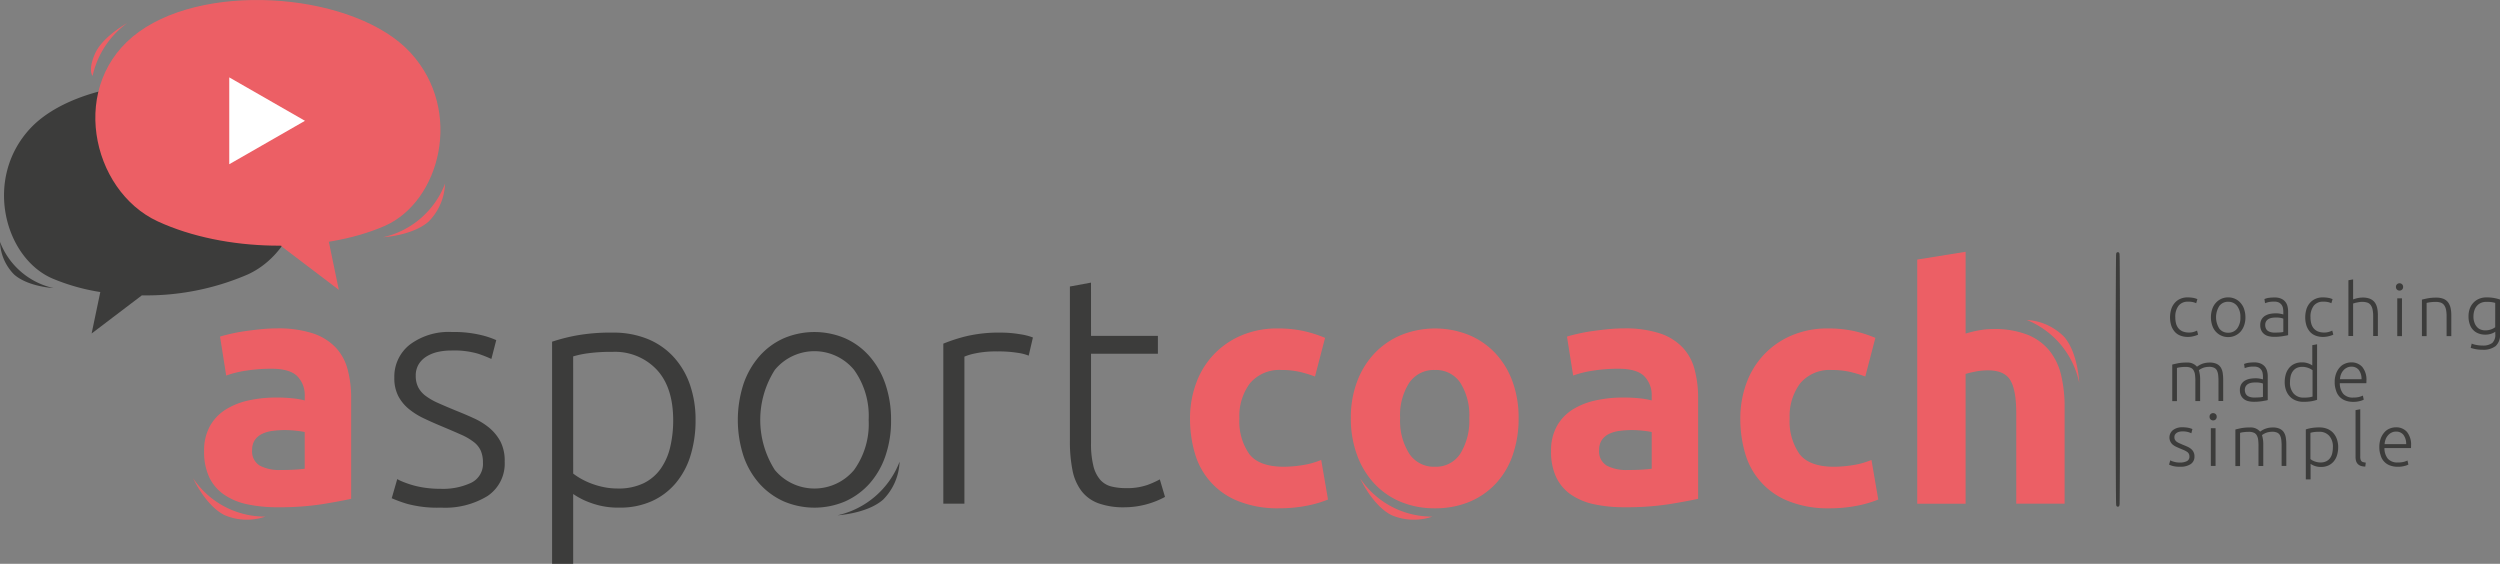 <svg xmlns="http://www.w3.org/2000/svg" width="397.224" height="89.584" viewBox="0 0 397.224 89.584">
  <rect x="0" y="0" width="397.224" height="89.584" fill="#808080" stroke="none"/>
  <g id="logo" transform="translate(0 -0.046)">
    <g id="Group_1217" data-name="Group 1217" transform="translate(32.429 40.051)">
      <g id="Group_1216" data-name="Group 1216">
        <path id="Path_1583" data-name="Path 1583" d="M263.053,404.7a17.778,17.778,0,0,1,5.674.774,8.822,8.822,0,0,1,3.636,2.218A8.063,8.063,0,0,1,274.3,411.2a17.479,17.479,0,0,1,.567,4.59v15.989c-1.1.245-2.63.529-4.59.851a44.6,44.6,0,0,1-7.118.49,22.6,22.6,0,0,1-4.771-.464,10.245,10.245,0,0,1-3.688-1.522,7.026,7.026,0,0,1-2.373-2.759,9.464,9.464,0,0,1-.825-4.178,7.938,7.938,0,0,1,.954-4.023,7.341,7.341,0,0,1,2.553-2.63,11.537,11.537,0,0,1,3.662-1.418,20.26,20.26,0,0,1,4.281-.438,23.33,23.33,0,0,1,2.656.129,11.731,11.731,0,0,1,1.883.335v-.709a4.27,4.27,0,0,0-1.186-3.146c-.787-.787-2.166-1.186-4.126-1.186a25.785,25.785,0,0,0-3.868.284,16.521,16.521,0,0,0-3.3.8l-.98-6.189c.451-.142,1.006-.284,1.676-.438s1.405-.3,2.192-.413,1.625-.219,2.5-.309A25.789,25.789,0,0,1,263.053,404.7Zm.619,22.5c.761,0,1.483-.013,2.166-.052s1.238-.09,1.65-.155v-5.828c-.309-.064-.774-.142-1.393-.206a16.65,16.65,0,0,0-1.7-.1,14.505,14.505,0,0,0-2.037.129,5.323,5.323,0,0,0-1.676.49,2.911,2.911,0,0,0-1.135.98,2.765,2.765,0,0,0-.413,1.547,2.632,2.632,0,0,0,1.212,2.5A6.654,6.654,0,0,0,263.672,427.2Z" transform="translate(-251.5 -392.528)" fill="#ec5f65"/>
        <path id="Path_1584" data-name="Path 1584" d="M490.54,434.112a10.578,10.578,0,0,0,4.771-.954,3.335,3.335,0,0,0,1.883-3.224,4.73,4.73,0,0,0-.335-1.857,3.615,3.615,0,0,0-1.109-1.393,9.445,9.445,0,0,0-2.037-1.186c-.838-.374-1.883-.825-3.12-1.341-.993-.413-1.947-.838-2.837-1.264a11.432,11.432,0,0,1-2.373-1.5,6.643,6.643,0,0,1-1.65-2.037,6.17,6.17,0,0,1-.619-2.888,6.468,6.468,0,0,1,2.45-5.261,10.321,10.321,0,0,1,6.731-2.012,18.31,18.31,0,0,1,4.513.464,13.841,13.841,0,0,1,2.5.825l-.774,2.992a21.153,21.153,0,0,0-2.089-.825,13.576,13.576,0,0,0-4.307-.516,9.472,9.472,0,0,0-2.14.232,5.792,5.792,0,0,0-1.779.722,3.786,3.786,0,0,0-1.238,1.238,3.418,3.418,0,0,0-.464,1.831,3.948,3.948,0,0,0,.413,1.857,4.043,4.043,0,0,0,1.212,1.367,10.2,10.2,0,0,0,1.96,1.109c.774.348,1.663.722,2.656,1.135,1.032.413,2.024.825,2.966,1.264a10.771,10.771,0,0,1,2.5,1.547,7.33,7.33,0,0,1,1.754,2.166,6.645,6.645,0,0,1,.67,3.172,6.2,6.2,0,0,1-2.708,5.467,12.908,12.908,0,0,1-7.4,1.857,18.456,18.456,0,0,1-5.364-.593,21.638,21.638,0,0,1-2.476-.9l.877-3.043a6.075,6.075,0,0,0,.671.335c.348.155.812.322,1.393.516a14.8,14.8,0,0,0,2.089.49A17.911,17.911,0,0,0,490.54,434.112Z" transform="translate(-452.888 -396.447)" fill="#3c3c3b"/>
        <path id="Path_1585" data-name="Path 1585" d="M683.653,446.636H680.3V411.344a29.251,29.251,0,0,1,3.817-.98A30.8,30.8,0,0,1,690,409.9a14.412,14.412,0,0,1,5.338.954,11.5,11.5,0,0,1,4.126,2.759A12.541,12.541,0,0,1,702.143,418a16.793,16.793,0,0,1,.954,5.828,18.809,18.809,0,0,1-.8,5.6,12.445,12.445,0,0,1-2.347,4.384,10.7,10.7,0,0,1-3.791,2.863,12.238,12.238,0,0,1-5.132,1.032,12.544,12.544,0,0,1-4.565-.748,11.844,11.844,0,0,1-2.811-1.418Zm0-14.339a10.028,10.028,0,0,0,1.161.774,12,12,0,0,0,1.625.774,12.677,12.677,0,0,0,2.011.593,10.837,10.837,0,0,0,2.269.232,9.124,9.124,0,0,0,4.152-.851,7.194,7.194,0,0,0,2.708-2.321,9.9,9.9,0,0,0,1.5-3.456,18.421,18.421,0,0,0,.464-4.2q0-5.261-2.63-8.072a9.1,9.1,0,0,0-6.963-2.811,27.618,27.618,0,0,0-4,.232,15.257,15.257,0,0,0-2.3.49Z" transform="translate(-625.009 -397.057)" fill="#3c3c3b"/>
        <path id="Path_1586" data-name="Path 1586" d="M933.545,423.177a17.1,17.1,0,0,1-.9,5.725,12.836,12.836,0,0,1-2.527,4.384,11.526,11.526,0,0,1-3.843,2.811,12.438,12.438,0,0,1-9.8,0,11.526,11.526,0,0,1-3.843-2.811A12.838,12.838,0,0,1,910.1,428.9a18.608,18.608,0,0,1,0-11.45,13.211,13.211,0,0,1,2.527-4.41,11.255,11.255,0,0,1,3.843-2.837,12.439,12.439,0,0,1,9.8,0,11.254,11.254,0,0,1,3.843,2.837,13.208,13.208,0,0,1,2.527,4.41A17.426,17.426,0,0,1,933.545,423.177Zm-3.559,0a12.57,12.57,0,0,0-2.321-7.969,8.158,8.158,0,0,0-12.585,0,14.8,14.8,0,0,0,0,15.912,8.2,8.2,0,0,0,12.585,0A12.493,12.493,0,0,0,929.986,423.177Z" transform="translate(-824.394 -396.447)" fill="#3c3c3b"/>
        <path id="Path_1587" data-name="Path 1587" d="M1171.478,409.9a18.525,18.525,0,0,1,3.12.258,9.492,9.492,0,0,1,2.037.516l-.671,2.888a7.223,7.223,0,0,0-1.676-.438,19.069,19.069,0,0,0-3.327-.232,15.756,15.756,0,0,0-3.482.309,9.133,9.133,0,0,0-1.728.516v23.365H1162.4V411.654a26.254,26.254,0,0,1,3.559-1.16A22.508,22.508,0,0,1,1171.478,409.9Z" transform="translate(-1044.945 -397.057)" fill="#3c3c3b"/>
        <path id="Path_1588" data-name="Path 1588" d="M1321.753,356.759h10.625V359.6h-10.625v14.184a14.406,14.406,0,0,0,.387,3.688,5.224,5.224,0,0,0,1.109,2.192,3.485,3.485,0,0,0,1.754,1.032,9.544,9.544,0,0,0,2.269.258,9.912,9.912,0,0,0,3.4-.49,14.34,14.34,0,0,0,2.012-.9l.825,2.785a13.66,13.66,0,0,1-6.447,1.651,11.749,11.749,0,0,1-4.152-.645,5.949,5.949,0,0,1-2.682-1.96,8.007,8.007,0,0,1-1.418-3.275,23.055,23.055,0,0,1-.413-4.642V348.919l3.353-.619Z" transform="translate(-1180.83 -343.4)" fill="#3c3c3b"/>
        <path id="Path_1589" data-name="Path 1589" d="M1466.4,419.087a16.11,16.11,0,0,1,.954-5.545,12.976,12.976,0,0,1,7.144-7.608,14.365,14.365,0,0,1,5.88-1.135,18.945,18.945,0,0,1,3.971.387,19.779,19.779,0,0,1,3.507,1.109l-1.6,6.138a19.887,19.887,0,0,0-2.373-.722A12.4,12.4,0,0,0,1481,411.4a6.106,6.106,0,0,0-5.08,2.115,8.665,8.665,0,0,0-1.676,5.57,9.054,9.054,0,0,0,1.573,5.673q1.567,2.012,5.493,2.012a19.407,19.407,0,0,0,2.991-.258,12.594,12.594,0,0,0,2.94-.825l1.083,6.292a17.935,17.935,0,0,1-3.353.98,22.464,22.464,0,0,1-4.436.413,16.792,16.792,0,0,1-6.4-1.109,11.526,11.526,0,0,1-6.937-7.53A19.351,19.351,0,0,1,1466.4,419.087Z" transform="translate(-1309.746 -392.615)" fill="#ec5f65"/>
        <path id="Path_1590" data-name="Path 1590" d="M1691.166,419.035a17.642,17.642,0,0,1-.928,5.854,12.659,12.659,0,0,1-2.682,4.539,12.072,12.072,0,0,1-4.2,2.914,14.137,14.137,0,0,1-5.493,1.032,13.966,13.966,0,0,1-5.441-1.032,12.069,12.069,0,0,1-4.2-2.914,13.344,13.344,0,0,1-2.734-4.539,16.7,16.7,0,0,1-.98-5.854,16.214,16.214,0,0,1,1.006-5.828,13.215,13.215,0,0,1,2.785-4.487,12.405,12.405,0,0,1,4.229-2.888,14.462,14.462,0,0,1,10.728,0,12.18,12.18,0,0,1,4.2,2.888,13.1,13.1,0,0,1,2.734,4.487A16.744,16.744,0,0,1,1691.166,419.035Zm-7.84,0a9.685,9.685,0,0,0-1.418-5.6,4.643,4.643,0,0,0-4.049-2.037,4.719,4.719,0,0,0-4.075,2.037,9.49,9.49,0,0,0-1.444,5.6,9.747,9.747,0,0,0,1.444,5.648,4.672,4.672,0,0,0,4.075,2.089,4.6,4.6,0,0,0,4.049-2.089A9.95,9.95,0,0,0,1683.326,419.035Z" transform="translate(-1482.303 -392.615)" fill="#ec5f65"/>
        <path id="Path_1591" data-name="Path 1591" d="M1922.853,404.7a17.777,17.777,0,0,1,5.674.774,8.822,8.822,0,0,1,3.636,2.218,8.061,8.061,0,0,1,1.934,3.507,17.475,17.475,0,0,1,.567,4.59v15.989c-1.1.245-2.63.529-4.59.851a44.6,44.6,0,0,1-7.118.49,22.6,22.6,0,0,1-4.771-.464,10.245,10.245,0,0,1-3.688-1.522,7.027,7.027,0,0,1-2.373-2.759,9.464,9.464,0,0,1-.825-4.178,7.938,7.938,0,0,1,.954-4.023,7.342,7.342,0,0,1,2.553-2.63,11.537,11.537,0,0,1,3.662-1.418,20.259,20.259,0,0,1,4.281-.438,23.33,23.33,0,0,1,2.656.129,11.729,11.729,0,0,1,1.883.335v-.709a4.27,4.27,0,0,0-1.186-3.146c-.787-.787-2.166-1.186-4.126-1.186a25.785,25.785,0,0,0-3.868.284,16.518,16.518,0,0,0-3.3.8l-.98-6.189c.451-.142,1.006-.284,1.676-.438s1.406-.3,2.192-.413,1.625-.219,2.5-.309A25.791,25.791,0,0,1,1922.853,404.7Zm.619,22.5c.761,0,1.483-.013,2.166-.052s1.238-.09,1.651-.155v-5.828c-.309-.064-.774-.142-1.392-.206a16.65,16.65,0,0,0-1.7-.1,14.505,14.505,0,0,0-2.037.129,5.323,5.323,0,0,0-1.676.49,2.912,2.912,0,0,0-1.135.98,2.765,2.765,0,0,0-.413,1.547,2.632,2.632,0,0,0,1.212,2.5A6.654,6.654,0,0,0,1923.472,427.2Z" transform="translate(-1697.279 -392.528)" fill="#ec5f65"/>
        <path id="Path_1592" data-name="Path 1592" d="M2144.5,419.087a16.11,16.11,0,0,1,.954-5.545,12.977,12.977,0,0,1,7.144-7.608,14.365,14.365,0,0,1,5.88-1.135,18.945,18.945,0,0,1,3.971.387,19.778,19.778,0,0,1,3.507,1.109l-1.6,6.138a19.914,19.914,0,0,0-2.373-.722,12.4,12.4,0,0,0-2.888-.309,6.106,6.106,0,0,0-5.08,2.115,8.665,8.665,0,0,0-1.676,5.57,9.052,9.052,0,0,0,1.573,5.673q1.567,2.012,5.493,2.012a19.411,19.411,0,0,0,2.991-.258,12.594,12.594,0,0,0,2.94-.825l1.083,6.292a17.931,17.931,0,0,1-3.353.98,22.462,22.462,0,0,1-4.436.413,16.792,16.792,0,0,1-6.4-1.109,11.524,11.524,0,0,1-6.937-7.53A19.351,19.351,0,0,1,2144.5,419.087Z" transform="translate(-1900.41 -392.615)" fill="#ec5f65"/>
        <path id="Path_1593" data-name="Path 1593" d="M2362.5,350.337v-38.8l7.685-1.238v13a16.529,16.529,0,0,1,1.986-.49,12.468,12.468,0,0,1,2.347-.232,14.391,14.391,0,0,1,5.493.9,8.636,8.636,0,0,1,3.507,2.553,9.872,9.872,0,0,1,1.857,3.92,21.776,21.776,0,0,1,.542,5.055v15.318h-7.685V335.947c0-2.476-.322-4.229-.954-5.261s-1.818-1.547-3.533-1.547a10.263,10.263,0,0,0-1.934.181q-.909.174-1.625.387v20.631H2362.5Z" transform="translate(-2090.3 -310.3)" fill="#ec5f65"/>
      </g>
    </g>
    <g id="Group_1218" data-name="Group 1218" transform="translate(344.641 44.436)">
      <path id="Path_1594" data-name="Path 1594" d="M2676.837,372.78a3.245,3.245,0,0,1-1.225-.219,2.241,2.241,0,0,1-.89-.632,2.944,2.944,0,0,1-.542-.993,4.5,4.5,0,0,1,.013-2.566,2.758,2.758,0,0,1,.554-.993,2.425,2.425,0,0,1,.877-.645,2.724,2.724,0,0,1,1.148-.232,5.158,5.158,0,0,1,.916.077,2.479,2.479,0,0,1,.657.206l-.193.645a2.221,2.221,0,0,0-.516-.181,3.2,3.2,0,0,0-.774-.064,1.807,1.807,0,0,0-1.509.645,2.841,2.841,0,0,0-.516,1.831,3.853,3.853,0,0,0,.116.98,2.005,2.005,0,0,0,.374.761,1.772,1.772,0,0,0,.671.5,2.551,2.551,0,0,0,1.006.181,2.46,2.46,0,0,0,.812-.116,3.488,3.488,0,0,0,.477-.193l.167.645a3.077,3.077,0,0,1-.657.232A3.5,3.5,0,0,1,2676.837,372.78Z" transform="translate(-2673.845 -363.637)" fill="#3c3c3b"/>
      <path id="Path_1595" data-name="Path 1595" d="M2729.88,369.659a3.712,3.712,0,0,1-.206,1.289,2.993,2.993,0,0,1-.567.993,2.628,2.628,0,0,1-.864.632,2.569,2.569,0,0,1-1.1.232,2.611,2.611,0,0,1-1.973-.864,2.675,2.675,0,0,1-.567-.993,4.133,4.133,0,0,1,0-2.579,2.781,2.781,0,0,1,.567-.993,2.659,2.659,0,0,1,.864-.645,2.585,2.585,0,0,1,1.109-.232,2.529,2.529,0,0,1,1.1.232,2.493,2.493,0,0,1,.864.645,2.785,2.785,0,0,1,.567.993A4.036,4.036,0,0,1,2729.88,369.659Zm-.8,0a2.821,2.821,0,0,0-.516-1.792,1.731,1.731,0,0,0-1.418-.671,1.7,1.7,0,0,0-1.418.671,3.371,3.371,0,0,0,0,3.585,1.686,1.686,0,0,0,1.418.658,1.721,1.721,0,0,0,1.418-.658A2.821,2.821,0,0,0,2729.081,369.659Z" transform="translate(-2717.746 -363.637)" fill="#3c3c3b"/>
      <path id="Path_1596" data-name="Path 1596" d="M2787.456,366.6a2.565,2.565,0,0,1,1.006.168,1.716,1.716,0,0,1,1.044,1.16,3.2,3.2,0,0,1,.116.877v3.778a2.674,2.674,0,0,1-.335.077c-.142.026-.322.052-.516.09s-.413.052-.645.077-.477.026-.722.026a3.714,3.714,0,0,1-.877-.1,1.751,1.751,0,0,1-.7-.335,1.71,1.71,0,0,1-.464-.58,1.951,1.951,0,0,1-.167-.864,1.87,1.87,0,0,1,.18-.838,1.715,1.715,0,0,1,.516-.58,2.371,2.371,0,0,1,.8-.335,4.916,4.916,0,0,1,1.006-.1,3.387,3.387,0,0,1,.348.013,3.245,3.245,0,0,1,.348.052c.116.026.206.039.3.064s.142.039.168.052v-.374a3.126,3.126,0,0,0-.052-.606,1.262,1.262,0,0,0-.207-.529,1.283,1.283,0,0,0-.438-.387,1.581,1.581,0,0,0-.748-.142,3.68,3.68,0,0,0-.98.09c-.219.064-.374.116-.477.155l-.1-.658a3.211,3.211,0,0,1,.606-.181A7.111,7.111,0,0,1,2787.456,366.6Zm.064,5.583c.3,0,.555-.013.774-.026a3.171,3.171,0,0,0,.567-.077v-2.115a2.241,2.241,0,0,0-.4-.116,3.788,3.788,0,0,0-.761-.064,4.692,4.692,0,0,0-.58.039,1.855,1.855,0,0,0-.554.168,1.116,1.116,0,0,0-.413.361,1.1,1.1,0,0,0-.168.619,1.275,1.275,0,0,0,.116.567.989.989,0,0,0,.31.374,1.558,1.558,0,0,0,.49.206A2.225,2.225,0,0,0,2787.521,372.183Z" transform="translate(-2770.707 -363.725)" fill="#3c3c3b"/>
      <path id="Path_1597" data-name="Path 1597" d="M2843.437,372.78a3.245,3.245,0,0,1-1.225-.219,2.242,2.242,0,0,1-.89-.632,2.944,2.944,0,0,1-.542-.993,4.5,4.5,0,0,1,.013-2.566,2.754,2.754,0,0,1,.554-.993,2.425,2.425,0,0,1,.877-.645,2.723,2.723,0,0,1,1.147-.232,5.156,5.156,0,0,1,.916.077,2.478,2.478,0,0,1,.658.206l-.193.645a2.221,2.221,0,0,0-.516-.181,3.2,3.2,0,0,0-.774-.064,1.808,1.808,0,0,0-1.509.645,2.841,2.841,0,0,0-.516,1.831,3.853,3.853,0,0,0,.116.98,2,2,0,0,0,.374.761,1.77,1.77,0,0,0,.671.5,2.549,2.549,0,0,0,1.006.181,2.462,2.462,0,0,0,.812-.116,3.468,3.468,0,0,0,.477-.193l.168.645a3.091,3.091,0,0,1-.658.232A3.566,3.566,0,0,1,2843.437,372.78Z" transform="translate(-2818.964 -363.637)" fill="#3c3c3b"/>
      <path id="Path_1598" data-name="Path 1598" d="M2893.8,353.313v-8.871l.748-.142v3.185a5.141,5.141,0,0,1,.761-.219,3.906,3.906,0,0,1,.761-.077,3.031,3.031,0,0,1,1.161.193,1.835,1.835,0,0,1,.748.567,2.369,2.369,0,0,1,.387.877,5.094,5.094,0,0,1,.116,1.122V353.3h-.748v-3.108a5.23,5.23,0,0,0-.09-1.083,1.851,1.851,0,0,0-.3-.722,1.133,1.133,0,0,0-.542-.4,2.852,2.852,0,0,0-1.277-.077q-.232.039-.425.077a2.276,2.276,0,0,0-.348.09,2.142,2.142,0,0,0-.206.064V353.3h-.748Z" transform="translate(-2865.303 -344.3)" fill="#3c3c3b"/>
      <path id="Path_1599" data-name="Path 1599" d="M2953.534,349.68a.535.535,0,0,1-.168.426.554.554,0,0,1-.4.155.552.552,0,0,1-.567-.58.535.535,0,0,1,.168-.426.554.554,0,0,1,.4-.155.552.552,0,0,1,.567.58Zm-.18,7.814h-.748v-6h.748Z" transform="translate(-2916.347 -348.481)" fill="#3c3c3b"/>
      <path id="Path_1600" data-name="Path 1600" d="M2984.3,367.122c.219-.064.529-.129.9-.206a7.025,7.025,0,0,1,1.393-.116,3.007,3.007,0,0,1,1.148.193,1.717,1.717,0,0,1,.735.567,2.369,2.369,0,0,1,.387.877,5.08,5.08,0,0,1,.116,1.122v3.353h-.748V369.8a5.23,5.23,0,0,0-.09-1.083,1.847,1.847,0,0,0-.3-.722,1.16,1.16,0,0,0-.529-.4,2.545,2.545,0,0,0-.825-.116,6.413,6.413,0,0,0-.928.064,3.462,3.462,0,0,0-.5.1v5.274h-.748v-5.8Z" transform="translate(-2944.134 -363.899)" fill="#3c3c3b"/>
      <path id="Path_1601" data-name="Path 1601" d="M3046.055,371.954a2.056,2.056,0,0,1-.207.129,2.289,2.289,0,0,1-.348.155,2.433,2.433,0,0,1-.464.129,2.777,2.777,0,0,1-.58.052,2.94,2.94,0,0,1-1.006-.168,2.222,2.222,0,0,1-.851-.516,2.378,2.378,0,0,1-.58-.9,3.7,3.7,0,0,1-.219-1.341,3.523,3.523,0,0,1,.193-1.186,2.67,2.67,0,0,1,.567-.941,2.6,2.6,0,0,1,.89-.632,2.909,2.909,0,0,1,1.187-.232,6.219,6.219,0,0,1,1.341.116,7.24,7.24,0,0,1,.825.219v5.48a2.359,2.359,0,0,1-.7,1.921,3.218,3.218,0,0,1-2.1.58,5.164,5.164,0,0,1-1.044-.09,7.391,7.391,0,0,1-.812-.206l.155-.683a3.229,3.229,0,0,0,.761.219,4.909,4.909,0,0,0,.967.09,2.389,2.389,0,0,0,1.547-.413,1.762,1.762,0,0,0,.477-1.405v-.374Zm-.013-4.578a4.645,4.645,0,0,0-.516-.116,5.283,5.283,0,0,0-.89-.052,2.027,2.027,0,0,0-.864.168,1.833,1.833,0,0,0-.645.477,2.034,2.034,0,0,0-.4.735,3.051,3.051,0,0,0-.142.928,2.673,2.673,0,0,0,.168,1.019,1.871,1.871,0,0,0,.426.7,1.478,1.478,0,0,0,.593.387,2.057,2.057,0,0,0,.683.116,2.648,2.648,0,0,0,.929-.155,2.209,2.209,0,0,0,.657-.348Z" transform="translate(-2994.219 -363.637)" fill="#3c3c3b"/>
      <path id="Path_1602" data-name="Path 1602" d="M2676.713,447.122c.219-.064.516-.129.877-.206a6.847,6.847,0,0,1,1.393-.116,1.969,1.969,0,0,1,1.65.658l.232-.155a3.153,3.153,0,0,1,.426-.232,3.2,3.2,0,0,1,.593-.193,3.452,3.452,0,0,1,.761-.077,2.5,2.5,0,0,1,1.109.206,1.579,1.579,0,0,1,.658.567,2.282,2.282,0,0,1,.309.877,7.336,7.336,0,0,1,.078,1.109v3.353h-.748V449.8a8.107,8.107,0,0,0-.052-1.032,2.09,2.09,0,0,0-.206-.722.962.962,0,0,0-.451-.426,1.8,1.8,0,0,0-.748-.142,3.173,3.173,0,0,0-.632.064,2.194,2.194,0,0,0-.49.155c-.142.064-.258.129-.348.181a1.9,1.9,0,0,0-.193.142,4.466,4.466,0,0,1,.155.683,5.3,5.3,0,0,1,.052.8v3.417h-.761v-3.108a8.057,8.057,0,0,0-.052-1.031,1.83,1.83,0,0,0-.219-.722.933.933,0,0,0-.464-.426,1.906,1.906,0,0,0-.786-.142,6.277,6.277,0,0,0-.928.064,2.575,2.575,0,0,0-.477.1v5.274h-.748v-5.815Z" transform="translate(-2676.198 -433.583)" fill="#3c3c3b"/>
      <path id="Path_1603" data-name="Path 1603" d="M2762.356,446.6a2.564,2.564,0,0,1,1.006.168,1.836,1.836,0,0,1,.671.464,1.816,1.816,0,0,1,.374.7,3.2,3.2,0,0,1,.116.877v3.778a2.663,2.663,0,0,1-.335.077c-.142.026-.323.052-.516.09s-.413.052-.645.077-.477.026-.722.026a3.719,3.719,0,0,1-.877-.1,1.753,1.753,0,0,1-.7-.335,1.712,1.712,0,0,1-.464-.58,1.95,1.95,0,0,1-.168-.864,1.867,1.867,0,0,1,.181-.838,1.712,1.712,0,0,1,.516-.58,2.375,2.375,0,0,1,.8-.335,4.916,4.916,0,0,1,1.006-.1,3.385,3.385,0,0,1,.348.013,3.227,3.227,0,0,1,.348.052c.116.026.207.039.3.064s.142.039.168.052v-.374a3.108,3.108,0,0,0-.052-.606,1.258,1.258,0,0,0-.206-.529,1.286,1.286,0,0,0-.438-.387,1.581,1.581,0,0,0-.748-.142,3.685,3.685,0,0,0-.98.09c-.219.064-.374.116-.477.155l-.1-.658a3.208,3.208,0,0,1,.606-.181A7.114,7.114,0,0,1,2762.356,446.6Zm.065,5.583c.3,0,.554-.013.773-.026a3.175,3.175,0,0,0,.567-.077v-2.115a2.247,2.247,0,0,0-.4-.116,3.788,3.788,0,0,0-.761-.064,4.7,4.7,0,0,0-.58.039,1.857,1.857,0,0,0-.554.168,1.118,1.118,0,0,0-.413.361,1.1,1.1,0,0,0-.168.619,1.268,1.268,0,0,0,.116.567.984.984,0,0,0,.309.374,1.559,1.559,0,0,0,.49.206A2.227,2.227,0,0,0,2762.421,452.183Z" transform="translate(-2748.843 -433.409)" fill="#3c3c3b"/>
      <path id="Path_1604" data-name="Path 1604" d="M2820.445,433.12a5.936,5.936,0,0,1-.864.219,7.4,7.4,0,0,1-1.328.1,3.254,3.254,0,0,1-1.2-.219,2.555,2.555,0,0,1-.928-.619,2.8,2.8,0,0,1-.606-.98,3.8,3.8,0,0,1-.219-1.315,4.4,4.4,0,0,1,.18-1.264,2.823,2.823,0,0,1,.529-.993,2.33,2.33,0,0,1,.851-.645,2.742,2.742,0,0,1,1.16-.232,2.791,2.791,0,0,1,1.031.168,2.533,2.533,0,0,1,.632.322v-3.224l.761-.142Zm-.748-4.719a1.486,1.486,0,0,0-.258-.168,2.338,2.338,0,0,0-.361-.168,2.6,2.6,0,0,0-.451-.129,2.259,2.259,0,0,0-.516-.052,1.982,1.982,0,0,0-.928.193,1.613,1.613,0,0,0-.606.529,2.1,2.1,0,0,0-.335.774,4.481,4.481,0,0,0-.1.941,2.552,2.552,0,0,0,.593,1.818,2.04,2.04,0,0,0,1.573.632,5.764,5.764,0,0,0,.9-.052,3.564,3.564,0,0,0,.516-.116v-4.2Z" transform="translate(-2796.926 -413.984)" fill="#3c3c3b"/>
      <path id="Path_1605" data-name="Path 1605" d="M2876.9,449.733a3.771,3.771,0,0,1,.232-1.38,3.058,3.058,0,0,1,.593-.98,2.186,2.186,0,0,1,.838-.58,2.489,2.489,0,0,1,.967-.193,2.265,2.265,0,0,1,1.754.722,3.21,3.21,0,0,1,.658,2.218v.181c0,.064-.013.116-.013.181h-4.216a2.665,2.665,0,0,0,.542,1.689,2,2,0,0,0,1.625.593,3.332,3.332,0,0,0,.98-.116,3.813,3.813,0,0,0,.516-.193l.142.645a2.466,2.466,0,0,1-.606.219,3.616,3.616,0,0,1-1.044.129,3.425,3.425,0,0,1-1.341-.232,2.4,2.4,0,0,1-.916-.645,2.441,2.441,0,0,1-.516-.993A3.664,3.664,0,0,1,2876.9,449.733Zm4.268-.477a2.387,2.387,0,0,0-.438-1.457,1.429,1.429,0,0,0-1.186-.516,1.456,1.456,0,0,0-.722.168,1.675,1.675,0,0,0-.555.438,2.045,2.045,0,0,0-.374.632,2.487,2.487,0,0,0-.155.748h3.43Z" transform="translate(-2850.583 -433.409)" fill="#3c3c3b"/>
      <path id="Path_1606" data-name="Path 1606" d="M2674.541,532.2a2.355,2.355,0,0,0,1.07-.219.748.748,0,0,0,.426-.722.979.979,0,0,0-.077-.413.792.792,0,0,0-.245-.309,2.445,2.445,0,0,0-.464-.271c-.193-.09-.426-.181-.7-.3-.219-.09-.438-.193-.645-.284a2.655,2.655,0,0,1-.529-.335,1.5,1.5,0,0,1,.039-2.3,2.337,2.337,0,0,1,1.509-.451,4.431,4.431,0,0,1,1.019.1,3.3,3.3,0,0,1,.567.181l-.168.67a3.5,3.5,0,0,0-.464-.18,3.069,3.069,0,0,0-.967-.116,1.866,1.866,0,0,0-.477.052,1.243,1.243,0,0,0-.4.168.986.986,0,0,0-.284.284.7.7,0,0,0-.1.413.815.815,0,0,0,.09.413,1.021,1.021,0,0,0,.271.309,2.3,2.3,0,0,0,.438.245c.18.077.374.168.593.258s.451.18.671.284a2.309,2.309,0,0,1,.567.348,1.46,1.46,0,0,1,.555,1.2,1.39,1.39,0,0,1-.606,1.225,2.891,2.891,0,0,1-1.663.413,4.215,4.215,0,0,1-1.212-.129,3.528,3.528,0,0,1-.555-.206l.193-.683.155.077a1.994,1.994,0,0,0,.31.116q.193.058.464.116A4.3,4.3,0,0,0,2674.541,532.2Z" transform="translate(-2672.8 -503.094)" fill="#3c3c3b"/>
      <path id="Path_1607" data-name="Path 1607" d="M2723.834,509.68a.536.536,0,0,1-.167.425.556.556,0,0,1-.4.155.576.576,0,0,1-.4-.155.582.582,0,0,1-.168-.425.536.536,0,0,1,.168-.426.555.555,0,0,1,.4-.155.577.577,0,0,1,.4.155A.536.536,0,0,1,2723.834,509.68Zm-.181,7.814h-.748v-6h.748Z" transform="translate(-2716.265 -487.85)" fill="#3c3c3b"/>
      <path id="Path_1608" data-name="Path 1608" d="M2754.513,527.122c.219-.064.516-.129.877-.206a6.844,6.844,0,0,1,1.393-.116,1.97,1.97,0,0,1,1.651.658l.232-.155a3.145,3.145,0,0,1,.425-.232,3.2,3.2,0,0,1,.593-.193,3.45,3.45,0,0,1,.761-.077,2.5,2.5,0,0,1,1.109.206,1.578,1.578,0,0,1,.658.567,2.286,2.286,0,0,1,.31.877,7.4,7.4,0,0,1,.077,1.109v3.353h-.748V529.8a8.107,8.107,0,0,0-.052-1.032,2.085,2.085,0,0,0-.207-.722.961.961,0,0,0-.451-.426,1.8,1.8,0,0,0-.748-.142,3.175,3.175,0,0,0-.632.064,2.188,2.188,0,0,0-.49.155c-.142.064-.258.129-.348.181a1.9,1.9,0,0,0-.193.142,4.494,4.494,0,0,1,.155.683,5.333,5.333,0,0,1,.052.8v3.417h-.761v-3.107a8.11,8.11,0,0,0-.051-1.032,1.842,1.842,0,0,0-.219-.722.934.934,0,0,0-.464-.425,1.906,1.906,0,0,0-.787-.142,6.277,6.277,0,0,0-.928.064,2.576,2.576,0,0,0-.477.1v5.274h-.748v-5.815Z" transform="translate(-2743.966 -503.268)" fill="#3c3c3b"/>
      <path id="Path_1609" data-name="Path 1609" d="M2842.048,534.965h-.748v-7.943a5.933,5.933,0,0,1,.864-.219,7.391,7.391,0,0,1,1.328-.1,3.255,3.255,0,0,1,1.2.219,2.553,2.553,0,0,1,.928.619,2.853,2.853,0,0,1,.606.993,3.794,3.794,0,0,1,.219,1.315,4.4,4.4,0,0,1-.18,1.264,2.822,2.822,0,0,1-.529.993,2.488,2.488,0,0,1-.851.645,2.743,2.743,0,0,1-1.161.232,2.793,2.793,0,0,1-1.031-.168,2.538,2.538,0,0,1-.632-.322v2.476Zm0-3.224a2.8,2.8,0,0,0,.258.18,2.346,2.346,0,0,0,.361.168,2.591,2.591,0,0,0,.451.129,2.259,2.259,0,0,0,.516.052,1.984,1.984,0,0,0,.928-.193,1.685,1.685,0,0,0,.606-.516,2.1,2.1,0,0,0,.335-.774,4.48,4.48,0,0,0,.1-.941,2.552,2.552,0,0,0-.593-1.818,2.032,2.032,0,0,0-1.56-.632,5.772,5.772,0,0,0-.9.052,3.566,3.566,0,0,0-.516.116v4.178Z" transform="translate(-2819.573 -503.181)" fill="#3c3c3b"/>
      <path id="Path_1610" data-name="Path 1610" d="M2904.147,513.416a2.525,2.525,0,0,1-.67-.1,1.159,1.159,0,0,1-.477-.271,1.208,1.208,0,0,1-.3-.464,2.229,2.229,0,0,1-.1-.709v-7.427l.748-.142v7.543a1.5,1.5,0,0,0,.052.451.683.683,0,0,0,.155.271.544.544,0,0,0,.271.142c.116.026.245.052.4.077Z" transform="translate(-2872.969 -483.669)" fill="#3c3c3b"/>
      <path id="Path_1611" data-name="Path 1611" d="M2931.9,529.733a3.771,3.771,0,0,1,.232-1.38,3.054,3.054,0,0,1,.593-.98,2.187,2.187,0,0,1,.838-.58,2.49,2.49,0,0,1,.967-.193,2.265,2.265,0,0,1,1.754.722,3.211,3.211,0,0,1,.657,2.218v.181c0,.064-.013.116-.013.18h-4.216a2.665,2.665,0,0,0,.542,1.689,2,2,0,0,0,1.625.593,3.33,3.33,0,0,0,.98-.116,3.8,3.8,0,0,0,.516-.193l.142.645a2.467,2.467,0,0,1-.606.219,3.616,3.616,0,0,1-1.044.129,3.422,3.422,0,0,1-1.341-.232,2.4,2.4,0,0,1-.916-.645,2.438,2.438,0,0,1-.516-.993A3.659,3.659,0,0,1,2931.9,529.733Zm4.268-.477a2.387,2.387,0,0,0-.438-1.457,1.429,1.429,0,0,0-1.186-.516,1.457,1.457,0,0,0-.722.168,1.671,1.671,0,0,0-.554.438,2.045,2.045,0,0,0-.374.632,2.5,2.5,0,0,0-.155.748h3.43Z" transform="translate(-2898.49 -503.094)" fill="#3c3c3b"/>
    </g>
    <path id="Path_1612" data-name="Path 1612" d="M2607.348,351.237c-.258,0-.258-.258-.271-.348,0-.064,0-.168-.013-.309,0-.271-.013-.658-.013-1.161-.013-1.006-.013-2.45-.026-4.281-.013-3.765-.026-8.781-.026-14.119s.013-10.341.026-14.119c.013-1.831.013-3.275.026-4.281,0-.5.013-.9.013-1.16a2.091,2.091,0,0,1,.013-.309c0-.09.013-.348.271-.348s.258.258.271.348c0,.064,0,.168.013.309,0,.271.013.658.013,1.16.013,1.006.013,2.45.026,4.281.013,3.765.026,8.781.026,14.119s-.013,10.341-.026,14.119c-.013,1.831-.013,3.275-.026,4.281,0,.5-.013.9-.013,1.161a2.091,2.091,0,0,1-.013.309C2607.606,350.979,2607.606,351.237,2607.348,351.237Z" transform="translate(-2270.844 -270.684)" fill="#3c3c3b"/>
    <g id="Group_1223" data-name="Group 1223" transform="translate(0 0.046)">
      <g id="Group_1219" data-name="Group 1219" transform="translate(0 13.255)">
        <path id="Path_1613" data-name="Path 1613" d="M46.218,107.192c-9.787-7.04-29.8-5.145-37.174,2.837s-4.062,20.476,3.52,23.79a32.43,32.43,0,0,0,7.646,2.166l-1.38,6.589,7.982-6.06h0a40.623,40.623,0,0,0,16.84-3.327C52.833,128.971,56.018,114.246,46.218,107.192Z" transform="translate(-4.273 -102.839)" fill="#3c3c3b"/>
        <path id="Path_1614" data-name="Path 1614" d="M0,298.1a7.746,7.746,0,0,0,2.231,5.171c2.192,1.96,6.267,2.166,6.267,2.166A11.859,11.859,0,0,1,0,298.1Z" transform="translate(0 -272.922)" fill="#3c3c3b"/>
        <path id="Path_1615" data-name="Path 1615" d="M342.1,131.452c-1.044-2.321-4.4-4.152-4.4-4.152a12.183,12.183,0,0,1,4.771,7.26S343.141,133.773,342.1,131.452Z" transform="translate(-294.156 -124.146)" fill="#3c3c3b"/>
      </g>
      <g id="Group_1222" data-name="Group 1222" transform="translate(14.454)">
        <g id="Group_1221" data-name="Group 1221">
          <g id="Group_1220" data-name="Group 1220">
            <path id="Path_1616" data-name="Path 1616" d="M163.435,35.951c8.794-3.83,12.636-18.31,4.087-27.568s-31.759-11.45-43.106-3.288-7.659,25.234,2.991,30.134S153.378,40.335,163.435,35.951Z" transform="translate(-116.783 -0.046)" fill="#ec5f65"/>
            <path id="Path_1617" data-name="Path 1617" d="M352.972,283.1l1.986,9.555-9.258-7.027Z" transform="translate(-315.578 -246.602)" fill="#ec5f65"/>
            <path id="Path_1618" data-name="Path 1618" d="M472,234.91a13.786,13.786,0,0,0,9.851-8.51,9.029,9.029,0,0,1-2.592,6C476.719,234.652,472,234.91,472,234.91Z" transform="translate(-425.592 -197.213)" fill="#ec5f65"/>
            <path id="Path_1619" data-name="Path 1619" d="M112.353,36.807a14.148,14.148,0,0,1,5.519-8.407s-3.894,2.128-5.106,4.81S112.353,36.807,112.353,36.807Z" transform="translate(-112.094 -24.744)" fill="#ec5f65"/>
          </g>
        </g>
      </g>
      <path id="Path_1620" data-name="Path 1620" d="M294.53,102.3l-12.03,6.9V95.4" transform="translate(-246.073 -83.105)" fill="#fff"/>
    </g>
    <path id="Path_1621" data-name="Path 1621" d="M2505.743,404.306A13.771,13.771,0,0,0,2497.4,394.3a9.051,9.051,0,0,1,5.957,2.695C2505.575,399.574,2505.743,404.306,2505.743,404.306Z" transform="translate(-2175.376 -343.417)" fill="#ec5f65"/>
    <path id="Path_1622" data-name="Path 1622" d="M1675.9,589.3a13.74,13.74,0,0,0,11.5,6.1,9.016,9.016,0,0,1-6.525-.245C1677.847,593.607,1675.9,589.3,1675.9,589.3Z" transform="translate(-1459.803 -513.273)" fill="#ec5f65"/>
    <path id="Path_1623" data-name="Path 1623" d="M1032.1,577.51a13.786,13.786,0,0,0,9.851-8.51,9.029,9.029,0,0,1-2.592,6C1036.832,577.252,1032.1,577.51,1032.1,577.51Z" transform="translate(-899.017 -495.591)" fill="#3c3c3b"/>
    <path id="Path_1624" data-name="Path 1624" d="M237.9,589.3a13.74,13.74,0,0,0,11.5,6.1,9.016,9.016,0,0,1-6.525-.245C239.847,593.607,237.9,589.3,237.9,589.3Z" transform="translate(-207.224 -513.273)" fill="#ec5f65"/>
  </g>
</svg>
